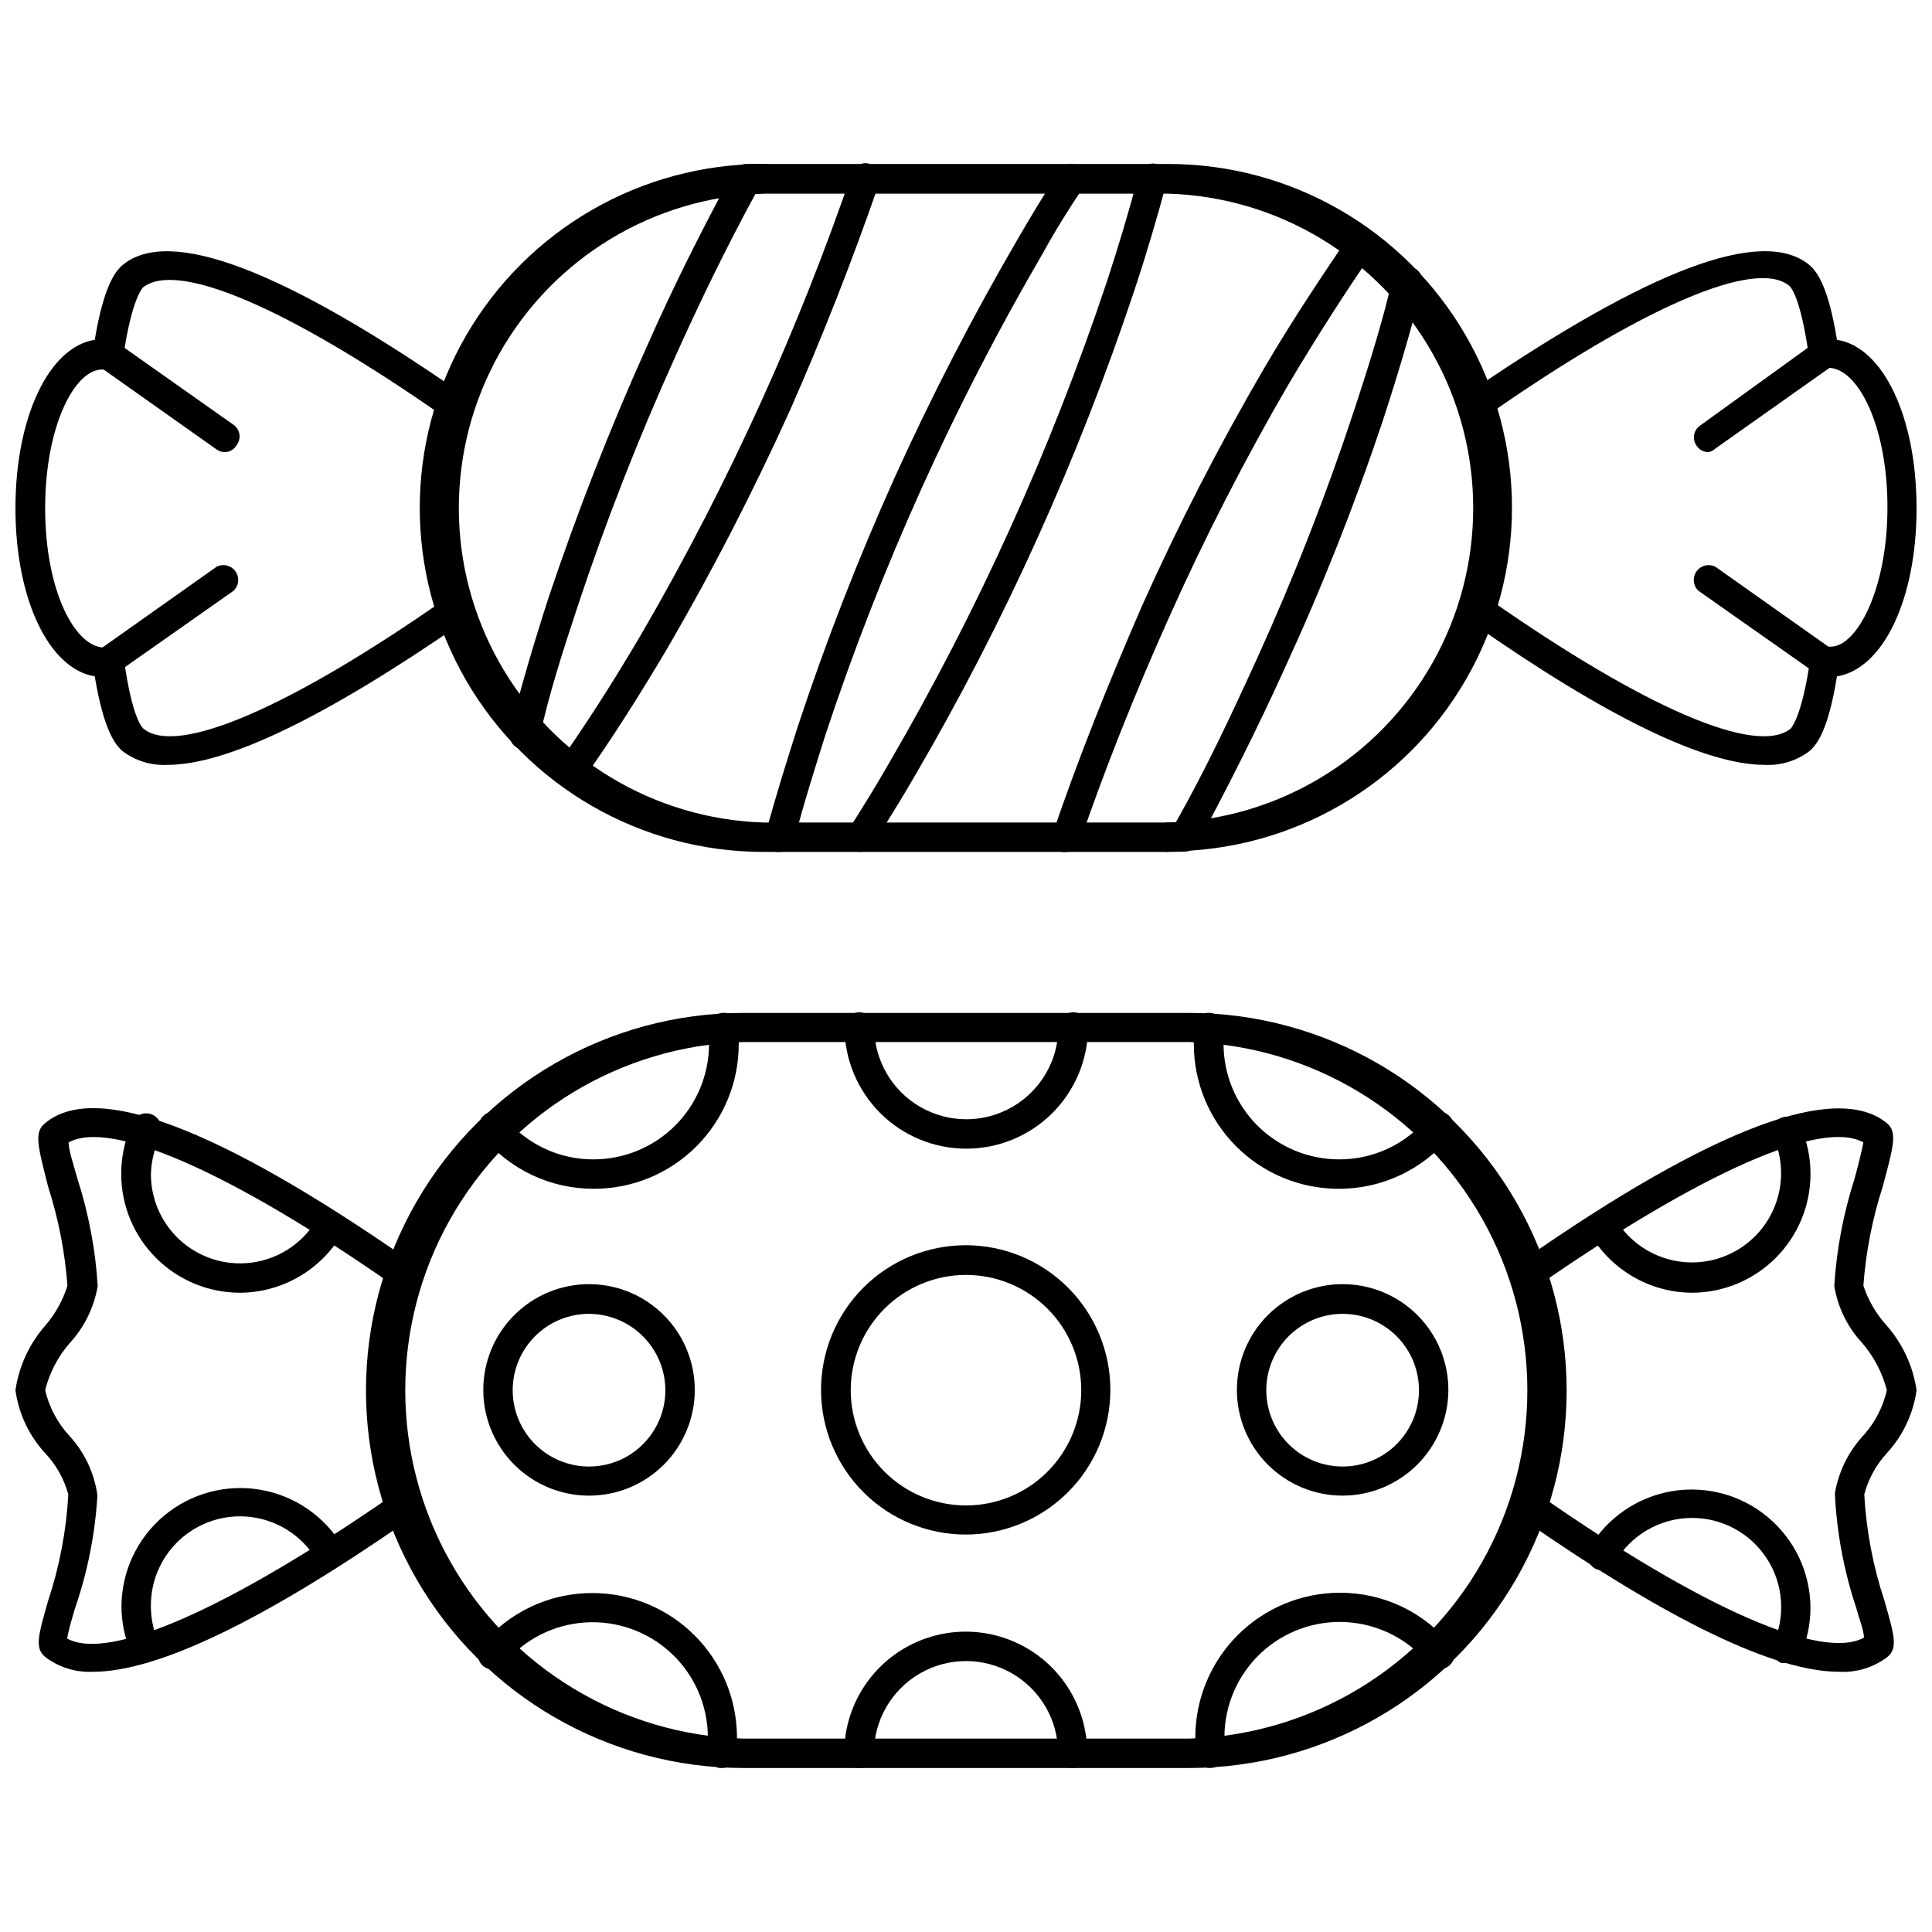 <?xml version="1.0" encoding="UTF-8"?>
<!-- Uploaded to: ICON Repo, www.svgrepo.com, Generator: ICON Repo Mixer Tools -->
<svg width="800px" height="800px" version="1.1" viewBox="144 144 512 512" xmlns="http://www.w3.org/2000/svg">
 <defs>
  <clipPath id="d">
   <path d="m148.09 210h120.91v137h-120.91z"/>
  </clipPath>
  <clipPath id="c">
   <path d="m532 210h119.9v137h-119.9z"/>
  </clipPath>
  <clipPath id="b">
   <path d="m546 437h105.9v151h-105.9z"/>
  </clipPath>
  <clipPath id="a">
   <path d="m148.09 437h105.91v151h-105.91z"/>
  </clipPath>
 </defs>
 <g clip-path="url(#d)">
  <path d="m188.32 346.7c-4.238 0.215-8.418-1.066-11.809-3.621-2.047-1.73-5.039-5.668-7.398-19.836-12.125-1.969-21.02-20.387-21.02-44.555 0-24.168 8.895-42.746 21.02-44.633 2.363-14.09 5.352-18.105 7.398-19.836 12.359-10.238 42.43 1.176 89.664 33.926 1.742 1.25 2.16 3.664 0.941 5.43-0.57 0.852-1.465 1.43-2.473 1.609-1.012 0.18-2.051-0.062-2.879-0.664-41.172-28.812-70.848-41.645-79.902-34.32 0 0-2.992 2.914-5.195 18.422v-0.004c-0.09 1.047-0.637 1.996-1.496 2.598-0.824 0.637-1.883 0.895-2.91 0.711h-1.023c-7.402-0.238-15.273 14.957-15.273 36.762 0 21.805 7.871 36.918 15.742 36.918h0.004c1.117-0.195 2.266 0.027 3.227 0.629 0.867 0.629 1.812 1.418 1.891 2.441 2.203 15.742 4.879 18.184 5.195 18.422 8.816 7.32 38.73-5.512 79.902-34.32l-0.004-0.004c1.762-1.215 4.176-0.773 5.394 0.984 1.215 1.762 0.777 4.176-0.984 5.394-36.289 25.031-62.191 37.547-78.012 37.547z"/>
 </g>
 <g clip-path="url(#c)">
  <path d="m611.68 346.7c-15.742 0-41.723-12.516-77.461-37.551v0.004c-1.758-1.219-2.199-3.633-0.98-5.394 1.215-1.758 3.629-2.199 5.391-0.984 41.172 28.812 70.848 41.645 79.902 34.32 0 0 2.992-2.832 5.195-18.422v0.004c0.078-1.027 0.629-1.957 1.496-2.519 0.793-0.641 1.82-0.926 2.832-0.785h1.102c6.926 0 15.035-15.191 15.035-36.918 0-21.727-7.871-37-15.742-37h-0.789c-1 0.172-2.031-0.086-2.832-0.711-0.859-0.602-1.406-1.551-1.496-2.598-2.203-15.742-4.879-18.184-5.195-18.422-8.816-7.32-38.73 5.512-79.902 34.32v0.004c-0.828 0.602-1.867 0.844-2.875 0.664-1.012-0.18-1.902-0.758-2.477-1.609-1.219-1.766-0.797-4.18 0.945-5.43 47.23-32.277 77.223-43.691 89.66-33.457 2.047 1.73 5.039 5.746 7.32 19.836 12.203 1.891 21.098 20.387 21.098 44.633 0 24.25-8.895 42.59-21.098 44.559-2.281 14.168-5.273 18.105-7.32 19.836-3.391 2.555-7.57 3.836-11.809 3.621z"/>
 </g>
 <path d="m453.61 369.77h-107.21c-32.566 0-62.66-17.375-78.945-45.578-16.285-28.203-16.285-62.953 0-91.16 16.285-28.203 46.379-45.578 78.945-45.578h107.21c32.543 0 62.609 17.359 78.879 45.539 16.27 28.18 16.27 62.902 0 91.082-16.27 28.18-46.336 45.539-78.879 45.539zm-107.21-174.45c-29.16 0.898-55.73 16.973-70.059 42.387-14.328 25.414-14.328 56.469 0 81.883 14.328 25.41 40.898 41.488 70.059 42.383h107.21c29.16-0.895 55.73-16.973 70.059-42.383 14.328-25.414 14.328-56.469 0-81.883-14.328-25.414-40.898-41.488-70.059-42.387z"/>
 <path d="m294.91 352.77c-0.789 0.008-1.562-0.242-2.203-0.707-0.855-0.59-1.438-1.496-1.613-2.519-0.18-1.02 0.062-2.07 0.668-2.914 7.242-10.234 14.562-21.57 22.277-34.715 11.73-20.199 22.422-40.98 32.039-62.266 8.582-18.973 16.531-38.965 23.617-59.59v-0.004c0.27-1.012 0.949-1.867 1.875-2.359 0.926-0.492 2.016-0.578 3.004-0.238 2.035 0.707 3.121 2.918 2.441 4.961-7.164 20.781-15.191 41.094-23.617 60.223v-0.004c-9.734 21.531-20.559 42.551-32.43 62.977-7.871 13.305-15.273 24.875-22.672 35.266v0.004c-0.695 1.203-1.996 1.93-3.387 1.887z"/>
 <path d="m283.18 342.53h-1.258c-2.047-0.574-3.289-2.644-2.832-4.723 2.832-11.258 6.219-22.906 10.391-35.738 7.477-22.277 16.137-44.477 25.82-65.969 6.926-15.742 14.641-31.094 22.906-46.367v0.004c0.645-1.453 2.113-2.356 3.699-2.285h4.566c1.035 0 2.031 0.418 2.754 1.16 0.727 0.738 1.125 1.738 1.102 2.777-0.02 1.059-0.465 2.062-1.234 2.789-0.77 0.727-1.801 1.109-2.856 1.066h-1.969c-7.871 14.484-15.035 29.207-21.57 43.848-9.621 21.301-18.133 43.082-25.504 65.258-4.172 12.594-7.871 24.168-10.234 35.188v0.004c-0.43 1.738-1.984 2.969-3.781 2.988z"/>
 <path d="m372.13 369.77c-0.75-0.023-1.484-0.242-2.125-0.629-0.859-0.562-1.457-1.445-1.664-2.449s-0.004-2.047 0.559-2.902c3.699-5.746 7.32-11.652 10.707-17.555 11.754-20.199 22.477-40.98 32.117-62.27 9.605-21.227 18.117-42.93 25.508-65.023 3.148-9.523 5.984-19.051 8.422-28.262 0.168-1.086 0.781-2.051 1.695-2.664 0.91-0.613 2.039-0.816 3.106-0.562 0.996 0.258 1.844 0.902 2.359 1.789 0.52 0.887 0.66 1.941 0.398 2.934-2.519 9.367-5.352 19.051-8.582 28.734-7.473 22.418-16.09 44.434-25.82 65.969-9.73 21.543-20.582 42.566-32.512 62.977-3.465 5.984-7.164 11.965-10.941 17.789-0.605 1.246-1.844 2.062-3.227 2.125z"/>
 <path d="m350.64 369.77h-1.023c-2.039-0.574-3.258-2.664-2.754-4.723 2.754-10.234 5.902-20.23 8.582-28.574h-0.004c7.43-22.473 16.023-44.547 25.742-66.125 9.762-21.531 20.613-42.551 32.512-62.977 3.465-5.984 7.086-11.965 10.863-17.789v-0.004c0.508-0.953 1.391-1.652 2.438-1.926 1.043-0.27 2.156-0.09 3.066 0.496 0.906 0.586 1.527 1.527 1.707 2.59 0.18 1.066-0.094 2.16-0.754 3.012-3.703 5.512-7.402 11.414-10.629 17.32-23.586 40.418-42.898 83.184-57.621 127.61-2.598 8.266-5.746 18.105-8.344 28.184l-0.004-0.004c-0.461 1.711-2.004 2.906-3.777 2.914z"/>
 <path d="m453.53 369.77c-1.035 0-2.027-0.418-2.754-1.156-0.727-0.742-1.125-1.742-1.102-2.781 0.02-1.055 0.465-2.062 1.234-2.789 0.77-0.723 1.801-1.109 2.859-1.066h1.812c7.871-13.855 14.801-28.652 21.727-43.848h-0.004c9.66-21.281 18.176-43.066 25.508-65.258 4.566-13.855 7.871-24.719 10.234-35.109h-0.004c0.5-2.176 2.668-3.531 4.844-3.031 2.172 0.5 3.531 2.668 3.031 4.84-2.598 10.629-5.824 21.648-10.391 35.738v0.004c-7.508 22.445-16.23 44.469-26.137 65.965-7.32 16.137-15.113 31.488-23.066 46.367-0.648 1.195-1.871 1.969-3.227 2.047z"/>
 <path d="m426.68 369.77c-0.414 0.074-0.844 0.074-1.258 0-1.992-0.707-3.07-2.863-2.441-4.879 6.769-19.918 14.562-39.359 23.617-60.223 9.648-21.555 20.449-42.578 32.352-62.977 7.871-13.461 15.742-25.031 22.672-35.344 0.574-0.852 1.469-1.43 2.477-1.609 1.012-0.18 2.047 0.062 2.879 0.664 0.848 0.574 1.43 1.465 1.605 2.477 0.18 1.008-0.059 2.047-0.66 2.875-7.086 10.234-14.406 21.57-22.277 34.793l-0.004 0.004c-11.758 20.195-22.43 41.008-31.957 62.344-9.133 20.387-16.848 39.832-23.617 59.512v0.004c-0.594 1.359-1.902 2.273-3.387 2.359z"/>
 <path d="m627.34 323.09c-0.793 0.004-1.566-0.242-2.207-0.711l-31.016-21.805c-1.434-1.34-1.66-3.535-0.531-5.141 1.133-1.605 3.273-2.133 5.019-1.234l30.938 21.883c1.742 1.25 2.16 3.668 0.945 5.434-0.754 0.98-1.914 1.562-3.148 1.574z"/>
 <path d="m596.8 263.81c-1.27 0.039-2.461-0.59-3.152-1.652-0.609-0.82-0.859-1.852-0.695-2.859 0.16-1.008 0.727-1.91 1.562-2.496l30.621-22.117c0.832-0.605 1.871-0.844 2.879-0.664 1.008 0.176 1.902 0.758 2.477 1.605 0.602 0.832 0.84 1.871 0.664 2.879-0.18 1.008-0.762 1.902-1.609 2.477l-30.938 21.883c-0.504 0.48-1.129 0.805-1.809 0.945z"/>
 <path d="m172.66 323.09c-1.238-0.012-2.398-0.594-3.152-1.574-1.215-1.766-0.797-4.184 0.945-5.434l30.938-21.883c1.746-0.898 3.891-0.371 5.019 1.234 1.129 1.605 0.902 3.801-0.531 5.141l-31.016 21.805c-0.641 0.469-1.414 0.715-2.203 0.711z"/>
 <path d="m203.59 263.81c-0.789 0.004-1.562-0.242-2.203-0.707l-30.938-21.887c-0.848-0.57-1.43-1.465-1.605-2.477-0.18-1.008 0.059-2.047 0.66-2.875 1.172-1.777 3.543-2.301 5.356-1.18l31.016 21.883c0.836 0.586 1.402 1.484 1.562 2.492 0.164 1.008-0.086 2.043-0.695 2.859-0.629 1.156-1.836 1.879-3.152 1.891z"/>
 <g clip-path="url(#b)">
  <path d="m631.44 587.04c-17.082 0-45.027-13.461-83.602-40.227-0.852-0.574-1.43-1.469-1.609-2.477-0.18-1.008 0.062-2.047 0.664-2.879 1.227-1.766 3.644-2.223 5.43-1.023 42.902 29.914 74.547 43.691 85.648 37.551 0-1.812-1.258-4.961-2.047-7.871-3.269-9.797-5.176-19.992-5.668-30.309 0.988-5.918 3.731-11.402 7.875-15.742 2.894-3.34 4.922-7.344 5.902-11.652-1.199-4.652-3.461-8.965-6.613-12.594-3.863-4.184-6.41-9.414-7.32-15.035 0.605-9.633 2.402-19.152 5.352-28.34 0.945-3.465 2.047-7.871 2.363-9.684-11.02-6.219-42.746 7.871-85.648 37.551-1.785 1.199-4.203 0.746-5.43-1.023-1.211-1.742-0.789-4.133 0.941-5.356 50.539-35.188 82.973-47.23 96.355-36.289 2.832 2.363 1.812 5.984-1.102 16.848-2.742 8.504-4.457 17.305-5.117 26.215 1.301 3.941 3.418 7.562 6.219 10.625 4.211 4.82 6.945 10.75 7.871 17.082-0.859 6.238-3.606 12.059-7.871 16.691-2.856 3.106-4.91 6.859-5.984 10.941 0.531 9.59 2.328 19.066 5.356 28.18 2.598 9.133 3.621 12.516 0.789 14.879h-0.004c-3.644 2.789-8.168 4.184-12.75 3.938z"/>
 </g>
 <path d="m617.58 584.68c-0.523 0.082-1.055 0.082-1.574 0-1.961-0.863-2.871-3.137-2.047-5.117 3.285-7.312 2.641-15.793-1.719-22.52-4.359-6.731-11.836-10.789-19.852-10.777-4.156 0.004-8.238 1.105-11.832 3.191-3.59 2.09-6.57 5.086-8.637 8.695-1.062 1.84-3.398 2.504-5.273 1.496-1.852-1.098-2.512-3.457-1.496-5.356 4.688-7.984 12.652-13.504 21.773-15.09 9.125-1.582 18.484 0.93 25.586 6.871 7.106 5.938 11.234 14.703 11.289 23.965-0.004 4.363-0.918 8.68-2.676 12.672-0.727 1.262-2.09 2.019-3.543 1.969z"/>
 <path d="m592.39 486.59c-11.18-0.066-21.488-6.059-27.078-15.742-1.066-1.871-0.414-4.25 1.453-5.316 1.871-1.062 4.25-0.41 5.316 1.457 3.535 5.961 9.508 10.066 16.34 11.23 6.828 1.164 13.828-0.727 19.137-5.18 5.312-4.449 8.398-11.008 8.449-17.938 0.016-3.184-0.602-6.34-1.812-9.289-0.383-0.582-0.574-1.27-0.551-1.969-0.023-1.836 1.258-3.438 3.055-3.82 1.801-0.383 3.617 0.559 4.348 2.246 1.828 4.031 2.769 8.406 2.754 12.832 0 8.34-3.309 16.336-9.195 22.238s-13.879 9.23-22.215 9.25z"/>
 <path d="m182.41 584.68c-1.547-0.004-2.941-0.934-3.539-2.359-1.762-3.996-2.676-8.312-2.68-12.676 0.059-9.262 4.188-18.027 11.289-23.965 7.106-5.941 16.461-8.453 25.586-6.871 9.125 1.586 17.086 7.106 21.773 15.094 1.043 1.867 0.375 4.231-1.496 5.273s-4.231 0.371-5.273-1.496c-3.488-6.055-9.477-10.258-16.355-11.473-6.883-1.219-13.945 0.676-19.297 5.168-5.352 4.492-8.441 11.125-8.434 18.113-0.02 3.301 0.648 6.574 1.969 9.602 0.426 0.941 0.453 2.008 0.086 2.969-0.371 0.961-1.109 1.734-2.055 2.148-0.492 0.242-1.027 0.402-1.574 0.473z"/>
 <path d="m207.61 486.59c-8.352 0-16.359-3.316-22.266-9.223-5.902-5.902-9.223-13.914-9.223-22.266 0-4.414 0.91-8.785 2.676-12.832 0.438-2.172 2.551-3.582 4.727-3.148 2.172 0.438 3.582 2.551 3.148 4.723-0.004 0.719-0.195 1.426-0.551 2.047-1.312 2.902-2.035 6.031-2.129 9.211-0.023 7.016 3.07 13.676 8.441 18.18 5.375 4.508 12.473 6.394 19.375 5.148 6.898-1.246 12.891-5.496 16.348-11.598 0.512-0.887 1.355-1.535 2.344-1.801 0.988-0.27 2.043-0.129 2.93 0.383 0.926 0.523 1.586 1.406 1.828 2.438 0.238 1.035 0.031 2.121-0.566 2.996-5.594 9.684-15.898 15.676-27.082 15.742z"/>
 <g clip-path="url(#a)">
  <path d="m168.64 587.04c-4.559 0.219-9.047-1.172-12.676-3.938-2.832-2.363-1.812-5.746 0.789-14.879 3.023-9.113 4.824-18.59 5.352-28.18-1.117-4.098-3.227-7.856-6.141-10.941-4.266-4.633-7.012-10.453-7.871-16.691 0.93-6.332 3.66-12.262 7.871-17.082 2.688-3.094 4.699-6.711 5.906-10.625-0.66-8.91-2.379-17.711-5.117-26.215-2.758-10.863-3.781-14.484-0.789-16.848 13.305-11.098 45.738 1.102 96.355 36.289 1.73 1.223 2.152 3.613 0.945 5.356-1.227 1.77-3.648 2.223-5.434 1.023-42.98-29.914-74.625-43.691-85.648-37.551 0 2.125 1.418 6.219 2.363 9.684 2.949 9.188 4.75 18.707 5.352 28.34-0.945 5.609-3.484 10.832-7.32 15.035-3.18 3.609-5.445 7.93-6.613 12.594 1.066 4.531 3.293 8.707 6.457 12.125 4.008 4.375 6.59 9.863 7.398 15.742-0.613 10.25-2.629 20.367-5.984 30.07-0.789 2.676-1.73 5.902-2.047 7.871 11.02 6.141 42.746-7.871 85.648-37.551v0.004c1.785-1.203 4.207-0.746 5.434 1.023 0.602 0.828 0.84 1.867 0.664 2.875-0.18 1.012-0.758 1.906-1.609 2.477-38.258 26.531-66.281 39.992-83.285 39.992z"/>
 </g>
 <path d="m459.12 612.54h-118.08c-35.742 0-68.773-19.07-86.648-50.027-17.871-30.957-17.871-69.098 0-100.05 17.875-30.957 50.906-50.027 86.648-50.027h118.08c35.746 0 68.777 19.07 86.648 50.027 17.875 30.953 17.875 69.094 0 100.05-17.871 30.957-50.902 50.027-86.648 50.027zm-118.08-192.39c-32.332 0.941-61.816 18.738-77.715 46.91-15.902 28.168-15.902 62.605 0 90.777 15.898 28.168 45.383 45.965 77.715 46.91h118.08c32.336-0.945 61.816-18.742 77.719-46.91 15.898-28.172 15.898-62.609 0-90.777-15.902-28.172-45.383-45.969-77.719-46.91z"/>
 <path d="m335.45 612.54h-0.789c-1.016-0.191-1.914-0.781-2.492-1.641-0.578-0.855-0.785-1.91-0.578-2.926 0.121-1.176 0.121-2.363 0-3.543-0.004-8.43-3.496-16.484-9.645-22.254-6.152-5.769-14.41-8.738-22.828-8.207-8.414 0.535-16.234 4.519-21.605 11.02-1.352 1.652-3.781 1.898-5.434 0.551-1.652-1.348-1.898-3.781-0.551-5.434 7.231-8.863 18.082-13.984 29.52-13.934 10.141 0.023 19.859 4.059 27.031 11.23 7.168 7.168 11.207 16.887 11.227 27.027 0.16 1.703 0.16 3.418 0 5.117-0.438 1.77-2.035 3.008-3.856 2.992z"/>
 <path d="m464.63 612.54c-1.848 0.008-3.453-1.27-3.859-3.07-0.141-1.703-0.141-3.414 0-5.117 0.023-10.141 4.059-19.859 11.23-27.027 7.168-7.172 16.887-11.211 27.027-11.23 11.441-0.055 22.293 5.07 29.52 13.934 1.348 1.652 1.102 4.086-0.551 5.434s-4.082 1.098-5.43-0.551c-5.375-6.5-13.195-10.488-21.609-11.02-8.414-0.531-16.676 2.438-22.824 8.207-6.152 5.769-9.641 13.824-9.648 22.254-0.105 1.18-0.105 2.363 0 3.543 0.211 1.004 0.012 2.047-0.547 2.902-0.562 0.855-1.441 1.457-2.445 1.664z"/>
 <path d="m498.64 459.04c-10.156-0.02-19.887-4.07-27.059-11.258s-11.203-16.926-11.203-27.078c-0.156-1.676-0.156-3.363 0-5.039 0.414-2.176 2.512-3.602 4.688-3.188 2.172 0.414 3.598 2.508 3.188 4.684-0.117 1.176-0.117 2.363 0 3.543 0.02 8.094 3.246 15.852 8.969 21.574s13.48 8.945 21.574 8.969c9.145 0.062 17.828-4.019 23.617-11.102 0.621-0.824 1.555-1.355 2.578-1.477 1.027-0.117 2.059 0.188 2.852 0.848 1.664 1.375 1.91 3.832 0.551 5.512-7.281 8.941-18.227 14.094-29.754 14.012z"/>
 <path d="m301.36 459.04c-11.477 0.035-22.355-5.113-29.602-14.012-1.355-1.68-1.109-4.137 0.551-5.512 0.797-0.66 1.828-0.965 2.852-0.848 1.027 0.121 1.961 0.652 2.582 1.477 5.789 7.082 14.469 11.164 23.617 11.102 8.094-0.023 15.852-3.246 21.574-8.969s8.945-13.48 8.969-21.574c0.121-1.18 0.121-2.367 0-3.543-0.199-1.043 0.023-2.125 0.625-3.004 0.598-0.879 1.52-1.48 2.562-1.68 2.172-0.414 4.269 1.012 4.684 3.188 0.16 1.676 0.16 3.363 0 5.039 0 10.18-4.051 19.941-11.258 27.137-7.203 7.191-16.977 11.219-27.156 11.199z"/>
 <path d="m300.1 540.36c-7.438 0-14.566-2.953-19.824-8.215-5.258-5.262-8.207-12.398-8.199-19.836s2.969-14.566 8.234-19.816c5.269-5.25 12.406-8.195 19.844-8.18 7.438 0.012 14.562 2.984 19.809 8.254s8.184 12.41 8.16 19.848c-0.02 7.418-2.981 14.527-8.234 19.766s-12.371 8.18-19.789 8.18zm0-48.176c-5.363 0-10.512 2.133-14.305 5.926s-5.926 8.941-5.926 14.305c0 5.367 2.133 10.512 5.926 14.305 3.793 3.797 8.941 5.926 14.305 5.926 5.367 0 10.512-2.129 14.305-5.926 3.797-3.793 5.926-8.938 5.926-14.305-0.02-5.359-2.156-10.492-5.945-14.281-3.793-3.789-8.926-5.93-14.285-5.949z"/>
 <path d="m499.89 540.36c-7.441 0.023-14.586-2.918-19.859-8.168-5.269-5.254-8.238-12.387-8.242-19.828-0.008-7.441 2.945-14.582 8.207-19.844s12.402-8.215 19.844-8.207c7.441 0.008 14.574 2.973 19.824 8.246 5.254 5.269 8.191 12.414 8.172 19.855-0.039 7.398-3 14.484-8.23 19.715-5.231 5.234-12.316 8.191-19.715 8.23zm0-48.176c-5.371-0.02-10.527 2.094-14.336 5.879-3.812 3.785-5.961 8.93-5.973 14.301-0.016 5.367 2.106 10.523 5.894 14.328 3.793 3.805 8.938 5.949 14.309 5.953 5.371 0.008 10.523-2.121 14.324-5.914 3.797-3.797 5.934-8.945 5.934-14.316 0-5.352-2.121-10.484-5.898-14.277-3.777-3.793-8.902-5.934-14.254-5.953z"/>
 <path d="m400 550.67c-10.18 0.023-19.945-4.004-27.152-11.191-7.203-7.184-11.258-16.941-11.266-27.117-0.008-10.176 4.035-19.938 11.23-27.137 7.195-7.195 16.957-11.234 27.133-11.227 10.176 0.008 19.934 4.059 27.121 11.266 7.184 7.207 11.211 16.973 11.191 27.148-0.023 10.141-4.059 19.859-11.23 27.031-7.168 7.168-16.887 11.207-27.027 11.227zm0-68.801c-8.102 0-15.871 3.219-21.598 8.945-5.731 5.731-8.949 13.496-8.949 21.598 0 8.102 3.219 15.871 8.949 21.598 5.727 5.731 13.496 8.945 21.598 8.945 8.098 0 15.867-3.215 21.598-8.945 5.727-5.727 8.945-13.496 8.945-21.598 0-8.102-3.219-15.867-8.945-21.598-5.731-5.727-13.5-8.945-21.598-8.945z"/>
 <path d="m428.34 612.54c-2.172 0-3.934-1.762-3.934-3.938 0-8.715-4.652-16.773-12.203-21.133s-16.852-4.359-24.402 0-12.203 12.418-12.203 21.133c0 2.176-1.762 3.938-3.934 3.938-2.176 0-3.938-1.762-3.938-3.938 0-11.5 6.137-22.129 16.098-27.883 9.961-5.75 22.234-5.75 32.199 0 9.961 5.754 16.098 16.383 16.098 27.883 0.02 1.023-0.367 2.016-1.074 2.754-0.711 0.738-1.684 1.164-2.707 1.184z"/>
 <path d="m400 448.41c-8.535-0.02-16.711-3.418-22.746-9.453-6.031-6.031-9.43-14.211-9.453-22.742 0-2.172 1.762-3.938 3.938-3.938 2.172 0 3.938 1.766 3.938 3.938 0 8.719 4.648 16.773 12.199 21.133s16.852 4.359 24.402 0c7.551-4.359 12.203-12.414 12.203-21.133 0-2.172 1.762-3.938 3.938-3.938 2.172 0 3.934 1.766 3.934 3.938-0.02 8.559-3.441 16.762-9.508 22.801-6.066 6.035-14.285 9.418-22.844 9.395z"/>
</svg>